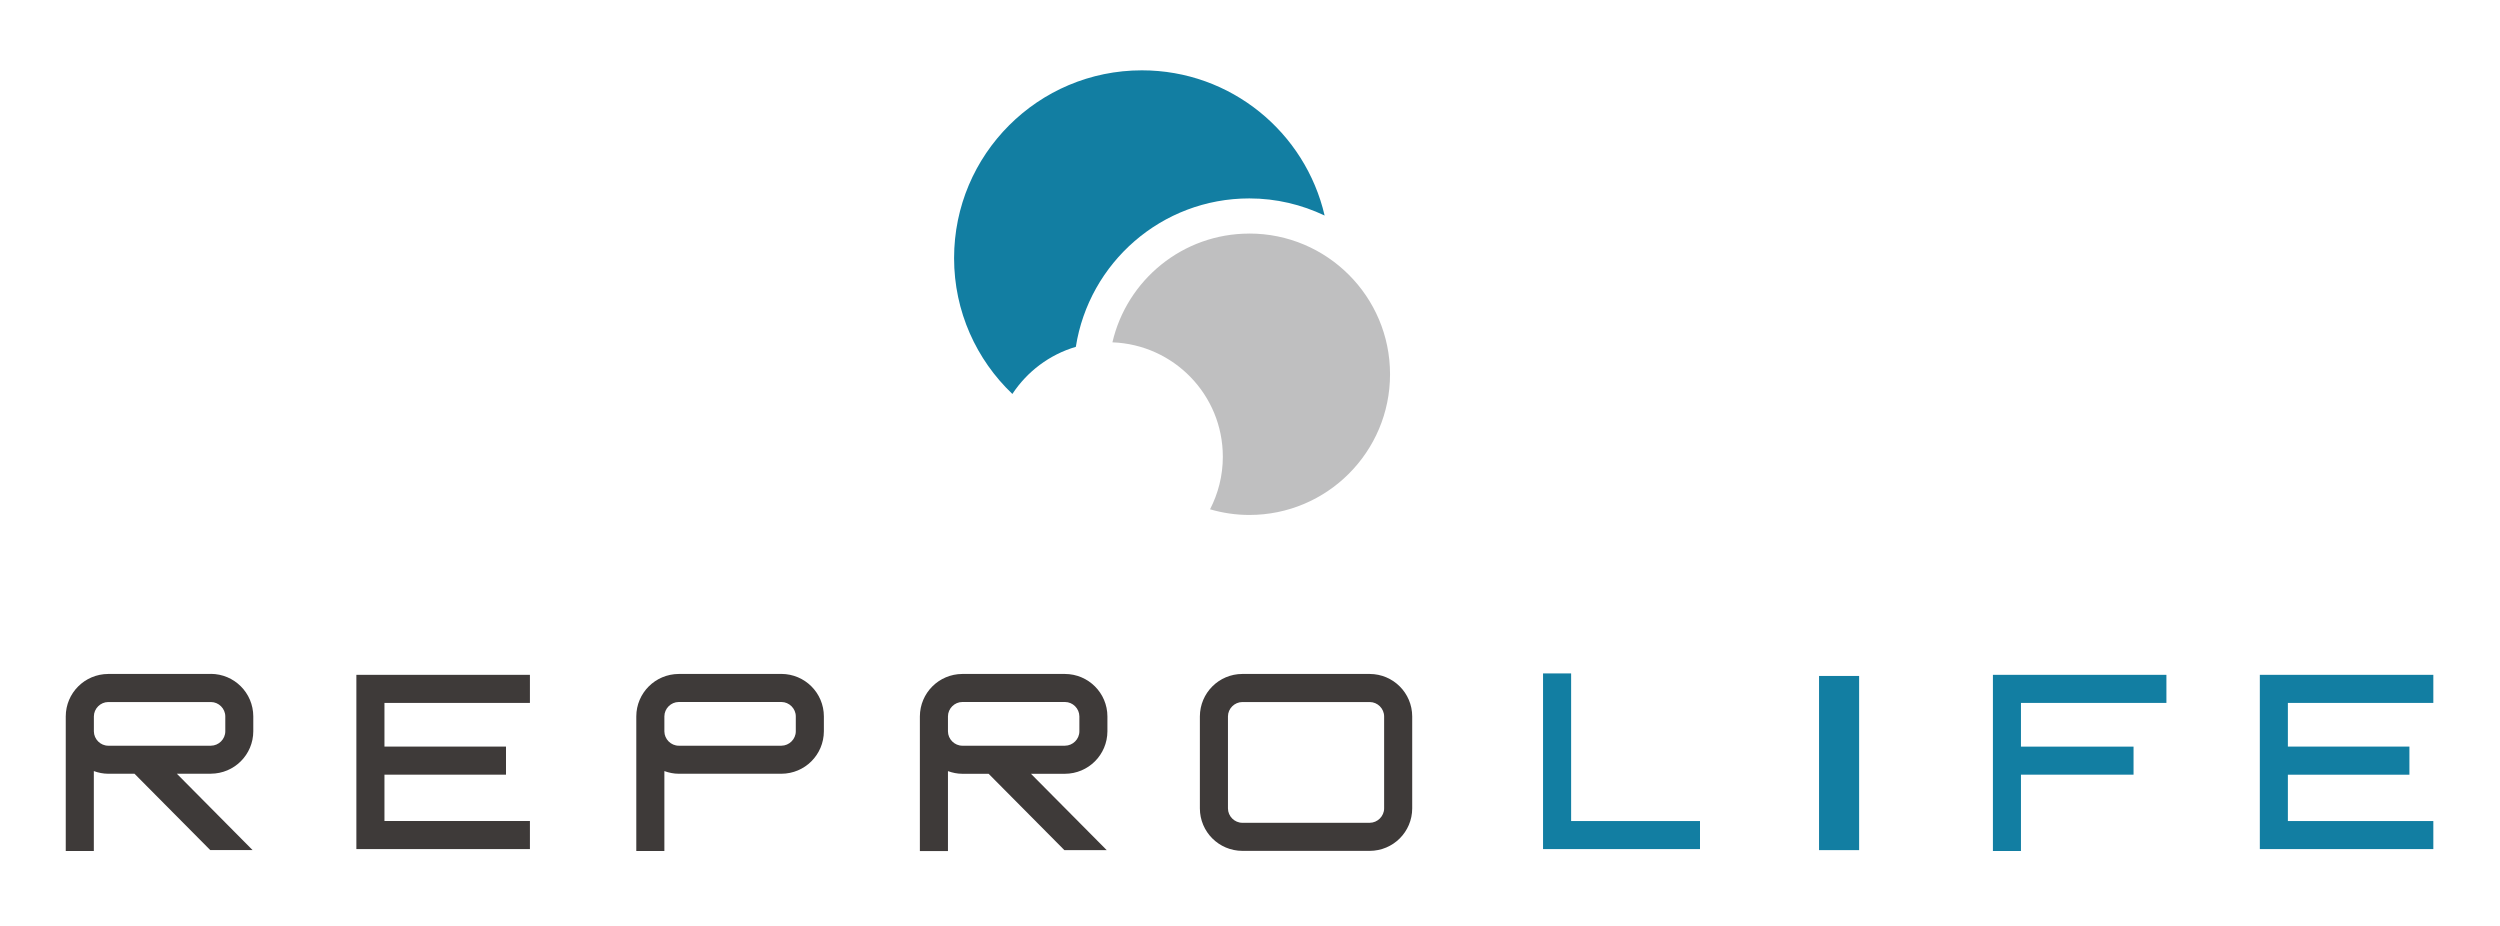 <?xml version="1.0" encoding="UTF-8"?>
<svg id="_レイヤー_1" data-name="レイヤー 1" xmlns="http://www.w3.org/2000/svg" viewBox="0 0 600 222.29">
  <defs>
    <style>
      .cls-1 {
        fill: #127ea2;
      }

      .cls-2 {
        fill: #3e3a39;
      }

      .cls-3 {
        fill: #bfbfc0;
      }
    </style>
  </defs>
  <path class="cls-3" d="M299.84,56.06c-16.01,0-29.39,11.15-32.86,26.1,14.72.54,26.5,12.6,26.5,27.46,0,4.55-1.12,8.83-3.07,12.61,2.99.87,6.15,1.36,9.43,1.36,18.65,0,33.77-15.12,33.77-33.77,0-18.65-15.12-33.77-33.77-33.77Z"/>
  <path class="cls-1" d="M274.05,16.88c-24.89,0-45.07,20.18-45.07,45.07,0,12.83,5.38,24.4,13.99,32.6,3.54-5.38,8.91-9.45,15.23-11.31,3.17-20.17,20.57-35.62,41.64-35.62,6.48,0,12.59,1.5,18.07,4.11-4.63-19.97-22.49-34.85-43.86-34.85Z"/>
  <g>
    <path class="cls-2" d="M328.74,161.75h-30.58c-5.62.01-10.17,4.56-10.19,10.19v22.08c.01,5.63,4.56,10.17,10.19,10.19h30.58c5.63-.02,10.18-4.56,10.19-10.19v-22.08c-.01-5.63-4.56-10.17-10.19-10.19ZM332.19,194.02c0,1.87-1.58,3.44-3.45,3.45h-30.58c-1.87,0-3.45-1.57-3.45-3.45v-22.08c0-1.88,1.58-3.44,3.45-3.45h30.58c1.88,0,3.45,1.57,3.45,3.45v22.08Z"/>
    <path class="cls-2" d="M255.6,161.75h-24.64c-5.62.02-10.17,4.56-10.19,10.19v3.58h0v28.73h6.74v-19.18c1.08.39,2.23.64,3.45.64h6.31l18.18,18.32h10.16l-18.18-18.32h8.16c5.62-.02,10.17-4.56,10.19-10.19v-3.58c-.01-5.63-4.57-10.17-10.19-10.19ZM259.05,175.52c0,1.88-1.57,3.44-3.45,3.45h-24.64c-1.87,0-3.44-1.57-3.45-3.44v-.02h0v-3.58c0-1.87,1.58-3.45,3.45-3.45h24.64c1.88,0,3.44,1.57,3.45,3.45,0,0,0,3.58,0,3.58Z"/>
    <path class="cls-2" d="M187.54,161.75h-24.64c-5.62.02-10.18,4.56-10.19,10.19v3.58h0v28.72h6.74v-19.18c1.08.39,2.23.64,3.45.64h24.64c5.63-.02,10.17-4.56,10.19-10.19v-3.58c-.01-5.63-4.56-10.17-10.19-10.19ZM190.99,175.52c0,1.88-1.58,3.44-3.45,3.45h-24.64c-1.87,0-3.44-1.57-3.45-3.44v-.02h0v-3.58c0-1.87,1.58-3.45,3.45-3.45h24.64c1.87,0,3.45,1.57,3.45,3.45,0,0,0,3.58,0,3.58Z"/>
    <path class="cls-2" d="M50.61,161.75h-24.64c-5.63.02-10.18,4.56-10.19,10.19v3.58s0,.02,0,.02v28.7h6.74v-19.18c1.08.39,2.23.64,3.45.64h6.31l18.18,18.32h10.16l-18.18-18.33h8.16c5.63-.02,10.18-4.56,10.19-10.19v-3.58c-.02-5.63-4.56-10.17-10.19-10.19ZM54.07,175.52c0,1.88-1.58,3.44-3.45,3.45h-24.64c-1.87,0-3.43-1.56-3.45-3.43v-.02h0v-3.58c0-1.87,1.58-3.45,3.45-3.45h24.64c1.88,0,3.45,1.57,3.45,3.45v3.58Z"/>
    <polygon class="cls-2" points="85.53 203.78 127.18 203.78 127.18 197.05 127.18 197.04 92.27 197.04 92.27 185.92 121.44 185.92 121.44 179.18 92.27 179.18 92.27 168.7 127.18 168.7 127.18 161.96 85.53 161.96 85.53 203.78"/>
  </g>
  <g>
    <polygon class="cls-1" points="377.07 161.62 370.33 161.62 370.33 203.78 408 203.78 408 197.05 377.07 197.05 377.07 161.62"/>
    <polygon class="cls-1" points="584 168.7 584 161.96 542.36 161.96 542.36 203.78 584 203.78 584 197.05 549.09 197.05 549.09 185.93 578.26 185.93 578.26 179.18 549.09 179.18 549.09 168.7 584 168.7"/>
    <polygon class="cls-1" points="478.3 204.24 485.03 204.24 485.03 185.92 512.05 185.92 512.05 179.19 485.03 179.19 485.03 168.7 519.94 168.7 519.94 161.96 478.3 161.96 478.3 204.24"/>
    <rect class="cls-1" x="436.57" y="162.23" width="9.62" height="41.8"/>
  </g>
</svg>